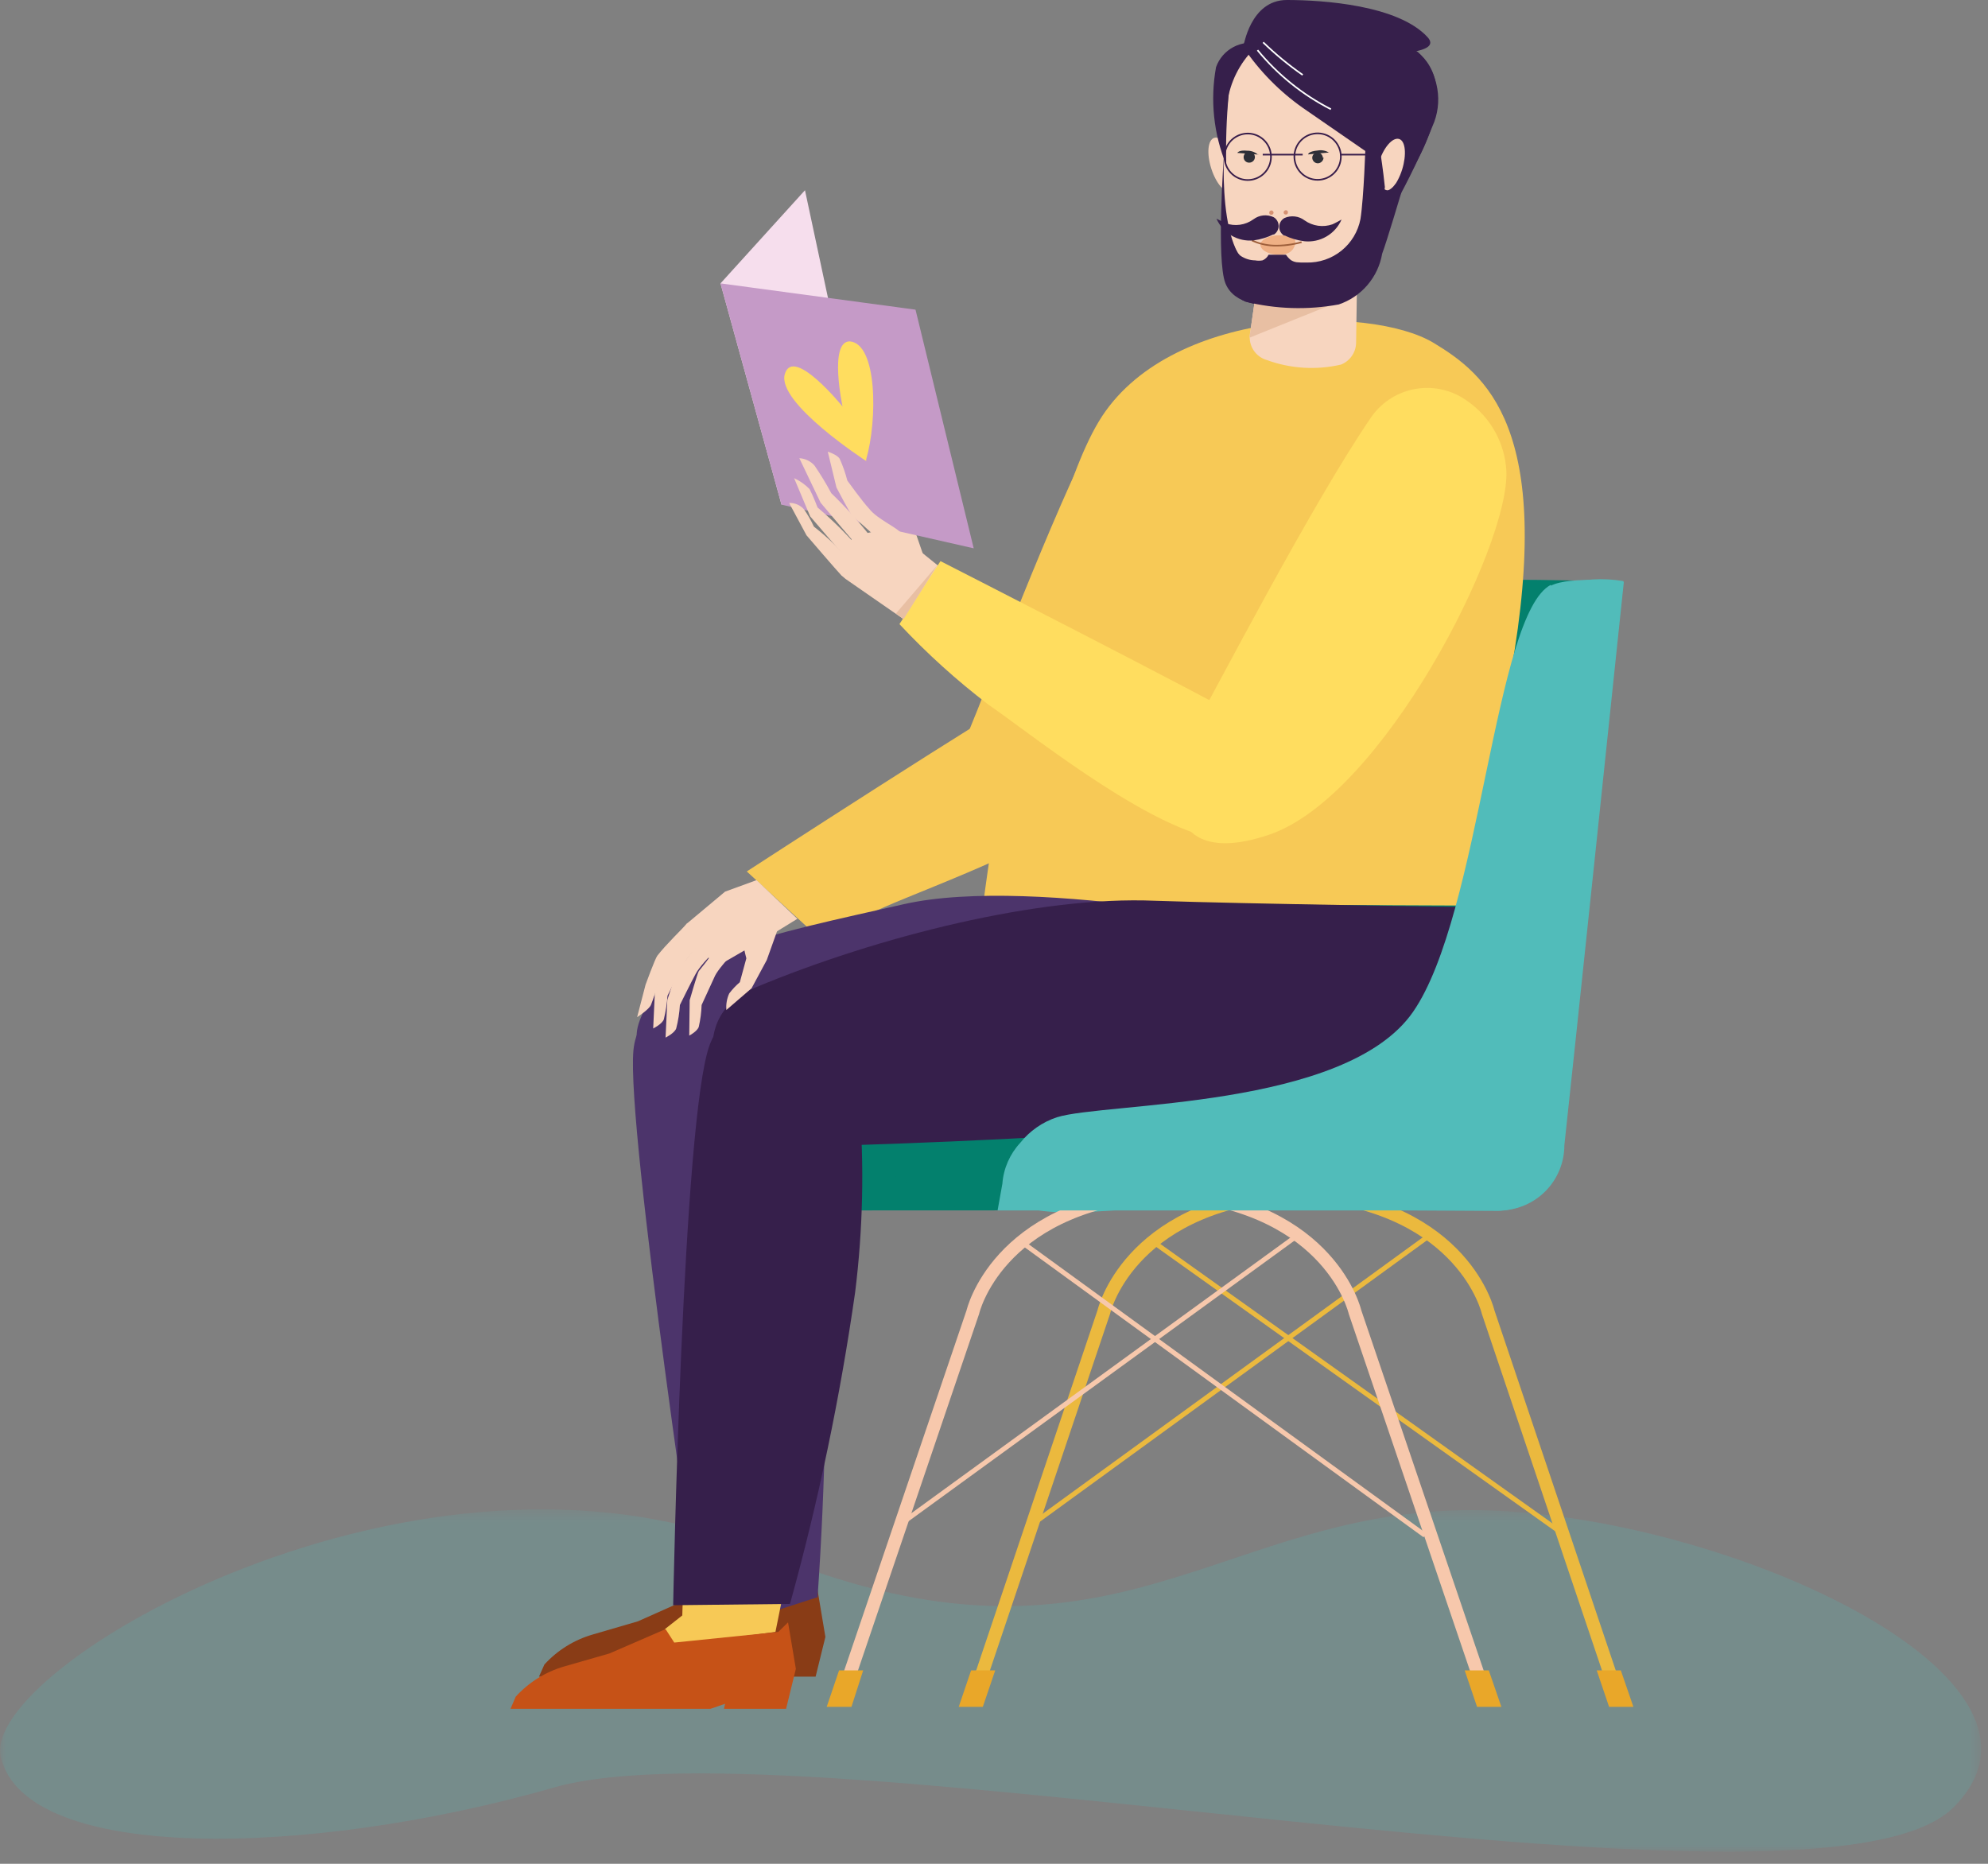 <svg width="160" height="150" viewBox="0 0 160 150" fill="none" xmlns="http://www.w3.org/2000/svg">
<rect x="0" y="0" width="160" height="150" fill="#808080" stroke="none"/>
<path d="M74.382 44.881L73.56 42.504L71.044 40.232L68.37 40.109C68.408 40.273 68.491 40.422 68.608 40.542C68.725 40.662 68.872 40.748 69.034 40.791L70.607 41.176L71.865 42.609C71.865 42.609 71.865 44.461 72.389 44.951C72.914 45.44 74.312 45.615 74.347 44.951" fill="#F7D5BF"/>
<path d="M60.103 70.135C60.103 70.135 79.835 57.307 85.06 54.406C90.286 51.505 95.179 58.408 90.828 62.83C86.476 67.251 74.906 71.341 71.183 73.001C69.263 73.89 67.218 74.48 65.119 74.749L60.103 70.135Z" fill="#F7C956"/>
<path d="M97.486 13.562C97.871 14.768 98.587 15.607 99.112 15.432C99.636 15.257 99.723 14.174 99.339 12.968C98.954 11.762 98.22 10.923 97.713 11.098C97.207 11.273 97.102 12.356 97.486 13.562Z" fill="#F7D5BF"/>
<path d="M98.5 12.566C98.5 12.566 97.888 20.92 98.622 22.79C99.356 24.66 101.978 24.538 101.978 24.538L104.529 24.118L99.479 16.271L98.5 12.566Z" fill="#361F4B"/>
<g opacity="0.2">
<mask id="mask0_330_3103" style="mask-type:luminance" maskUnits="userSpaceOnUse" x="0" y="121" width="160" height="29">
<path d="M159.442 121.482H0V149.043H159.442V121.482Z" fill="white"/>
</mask>
<g mask="url(#mask0_330_3103)">
<path d="M0.07 141.423C-1.678 134.153 34.08 113.46 61.239 124.803C88.398 136.145 97.259 122.373 116.711 121.569C136.163 120.765 168.163 134.537 157.222 145.46C146.282 156.383 64.472 138.172 44.619 143.852C24.765 149.532 2.08 149.917 0.07 141.423Z" fill="#51BCBA"/>
</g>
</g>
<path d="M65.801 127.983L66.43 131.741L65.643 134.939H60.645V134.555L59.474 134.939H43.378L43.815 133.961C44.862 132.815 46.204 131.981 47.694 131.549L51.347 130.483L55.891 128.455L56.59 129.556L64.944 128.7L65.801 127.983Z" fill="#893C16"/>
<path d="M112.08 16.795C113.354 14.543 114.476 12.208 115.435 9.805C115.789 8.834 115.849 7.78 115.606 6.776C115.364 5.772 114.83 4.861 114.072 4.16L112.062 12.688L112.08 16.795Z" fill="#361F4B"/>
<path d="M65.801 128.543C66.442 119.312 66.617 110.055 66.325 100.807C66.123 95.797 65.278 90.833 63.808 86.039C61.868 79.66 51.574 78.262 50.98 84.536C50.386 90.81 56.538 131.531 56.538 131.531L65.801 128.543Z" fill="#4C346B"/>
<path d="M130.256 136.722L119.769 105.596C119.769 105.596 117.864 97.207 105.281 96.071" stroke="#EBB93E" stroke-width="1.05" stroke-miterlimit="10"/>
<path d="M78.349 136.722L88.835 105.596C88.835 105.596 90.74 97.207 103.324 96.071" stroke="#EBB93E" stroke-width="1.05" stroke-miterlimit="10"/>
<path d="M83.4 122.443L114.841 99.583" stroke="#EBB93E" stroke-width="0.39" stroke-miterlimit="10"/>
<path d="M125.467 123.212L93.117 100.16" stroke="#EBB93E" stroke-width="0.39" stroke-miterlimit="10"/>
<path d="M131.461 137.369H129.504L128.508 134.432H130.448L131.461 137.369Z" fill="#E9A729"/>
<path d="M77.161 137.369H79.1L80.097 134.432H78.157L77.161 137.369Z" fill="#E9A729"/>
<path d="M66.482 97.416L66.797 95.267C66.894 93.893 67.51 92.607 68.519 91.669C69.528 90.732 70.855 90.212 72.232 90.216C72.54 90.189 72.85 90.189 73.158 90.216H99.636H100.37C101.813 90.216 103.197 90.788 104.22 91.807C105.242 92.826 105.818 94.208 105.823 95.651V97.399L66.482 97.416Z" fill="#03806D"/>
<path d="M99.479 81.46C104.914 73.63 107.081 49.477 111.625 47.135C113.215 46.331 128.84 46.768 128.84 46.768L117.567 92.208H123.474C123.282 95.04 108.007 97.277 105.124 97.277C104.813 97.274 104.503 97.245 104.197 97.189V97.277H71.306H78.436H77.702C74.679 97.277 66.989 91.632 70.834 90.426C74.679 89.22 94.061 89.377 99.479 81.53" fill="#03806D"/>
<path d="M114.631 81.46C120.049 73.63 121.237 49.407 125.764 47.065C127.351 46.592 129.025 46.49 130.657 46.768L125.834 92.208C125.79 93.585 125.224 94.893 124.25 95.867C123.276 96.841 121.967 97.408 120.591 97.451L86.476 97.259H91.579C91.334 97.259 93.117 97.259 92.872 97.259C89.866 97.259 85.742 97.976 82.806 97.259C80.167 96.665 82.159 91.177 86.004 89.971C89.849 88.765 109.231 89.325 114.666 81.477" fill="#51BCBA"/>
<path d="M119.63 136.722L109.056 105.596C109.056 105.596 107.151 97.207 94.585 96.071" stroke="#F7C8AC" stroke-width="1.05" stroke-miterlimit="10"/>
<path d="M67.723 136.722L78.297 105.596C78.297 105.596 80.202 97.207 92.785 96.071" stroke="#F7C8AC" stroke-width="1.05" stroke-miterlimit="10"/>
<path d="M72.774 122.443L104.215 99.583" stroke="#F7C8AC" stroke-width="0.39" stroke-miterlimit="10"/>
<path d="M114.684 123.562L82.491 100.16" stroke="#F7C8AC" stroke-width="0.39" stroke-miterlimit="10"/>
<path d="M120.835 137.369H118.878L117.882 134.432H119.822L120.835 137.369Z" fill="#E9A729"/>
<path d="M66.535 137.369H68.527L69.471 134.432H67.531L66.535 137.369Z" fill="#E9A729"/>
<path d="M115.383 27.596C119.542 30.113 125.117 34.395 121.604 54.091C118.371 72.215 117.847 72.879 117.847 72.879L79.135 72.721C79.135 72.721 82.91 43.116 88.433 33.923C93.956 24.73 110.262 24.503 115.383 27.596Z" fill="#F7C956"/>
<path d="M105.421 75.186C105.421 75.186 83.4 70.345 72.722 72.774C62.043 75.203 53.165 76.811 51.4 82.386C49.634 87.961 62.62 90.146 72.686 90.863C82.753 91.579 104.809 76.724 104.809 76.724L105.421 75.186Z" fill="#4C346B"/>
<path d="M110.419 33.486C110.845 32.899 111.383 32.402 112.002 32.024C112.621 31.646 113.308 31.395 114.025 31.284C114.742 31.174 115.473 31.206 116.177 31.38C116.881 31.554 117.544 31.866 118.127 32.297C119.034 32.934 119.785 33.768 120.324 34.737C120.862 35.705 121.175 36.783 121.237 37.89C121.517 43.955 111.258 64.105 102.135 67.181C93.012 70.257 94.096 62.13 95.966 58.845C97.469 56.223 105.631 40.424 110.419 33.486Z" fill="#FFDD5F"/>
<path d="M88.328 34.377C88.645 33.808 89.071 33.307 89.583 32.903C90.094 32.5 90.68 32.202 91.308 32.026C91.935 31.851 92.591 31.801 93.237 31.881C93.884 31.96 94.508 32.167 95.075 32.489C95.953 32.963 96.714 33.629 97.301 34.437C97.888 35.244 98.286 36.174 98.465 37.156C99.339 42.539 92.313 61.623 84.484 65.364C76.654 69.104 76.759 61.711 78.087 58.565C79.153 56.066 84.781 41.088 88.328 34.377Z" fill="#F7C956"/>
<path d="M100.597 26.879C100.533 27.335 100.636 27.798 100.886 28.183C101.137 28.569 101.518 28.85 101.96 28.977C103.869 29.674 105.94 29.801 107.92 29.344C108.274 29.206 108.579 28.966 108.796 28.655C109.014 28.344 109.135 27.976 109.143 27.596L109.283 18.316L101.751 19.015L100.597 26.879Z" fill="#F7D5BF"/>
<path d="M100.562 27.177L109.196 23.699L109.318 21.706L101.261 22.248L100.562 27.177Z" fill="#E8BFA3"/>
<path d="M98.675 9.647C98.675 9.647 97.661 18.718 100.265 21.234C102.869 23.751 105.159 23.751 108.916 22.633C110.961 22.021 112.412 18.246 112.219 13.614C112.027 8.983 111.695 2.412 105.229 2.621C98.762 2.831 99.024 6.449 98.692 9.612" fill="#F7D5BF"/>
<path d="M106.522 12.671C106.522 12.793 106.475 12.91 106.39 12.998C106.305 13.086 106.19 13.138 106.067 13.143C105.947 13.143 105.831 13.095 105.746 13.009C105.661 12.924 105.613 12.809 105.613 12.688C105.616 12.584 105.657 12.484 105.728 12.407C105.798 12.33 105.894 12.281 105.998 12.269C106.057 12.266 106.117 12.276 106.173 12.296C106.229 12.317 106.28 12.349 106.324 12.389C106.368 12.43 106.403 12.479 106.428 12.533C106.453 12.587 106.467 12.646 106.469 12.706" fill="#2E2F37"/>
<path d="M107.029 12.269L105.281 12.426C105.281 12.426 105.281 12.181 106.05 12.112C106.356 12.056 106.672 12.112 106.941 12.269" fill="#2E2F37"/>
<path d="M100.999 12.636C100.999 12.756 100.951 12.872 100.866 12.957C100.781 13.042 100.665 13.09 100.545 13.09C100.486 13.092 100.427 13.083 100.372 13.062C100.317 13.041 100.267 13.009 100.224 12.969C100.182 12.928 100.148 12.879 100.125 12.825C100.102 12.77 100.09 12.712 100.09 12.653C100.09 12.533 100.138 12.417 100.223 12.332C100.309 12.247 100.424 12.199 100.545 12.199C100.665 12.199 100.781 12.247 100.866 12.332C100.951 12.417 100.999 12.533 100.999 12.653" fill="#2E2F37"/>
<path d="M101.331 12.444L99.584 12.304C99.584 12.304 99.688 12.059 100.387 12.129C100.702 12.126 101.006 12.238 101.244 12.444" fill="#2E2F37"/>
<path d="M102.502 17.11C102.502 17.156 102.484 17.201 102.451 17.233C102.418 17.266 102.374 17.285 102.327 17.285C102.304 17.288 102.28 17.285 102.257 17.277C102.235 17.269 102.214 17.257 102.198 17.24C102.181 17.223 102.168 17.203 102.16 17.18C102.152 17.157 102.15 17.134 102.153 17.11C102.153 17.064 102.171 17.019 102.204 16.986C102.237 16.954 102.281 16.935 102.327 16.935C102.372 16.939 102.415 16.959 102.447 16.991C102.479 17.023 102.498 17.065 102.502 17.11Z" fill="#D69173"/>
<path d="M103.656 17.092C103.658 17.114 103.656 17.137 103.649 17.158C103.642 17.179 103.631 17.199 103.616 17.215C103.601 17.232 103.583 17.245 103.563 17.254C103.543 17.263 103.521 17.267 103.498 17.267C103.474 17.27 103.449 17.267 103.426 17.259C103.403 17.252 103.381 17.239 103.363 17.223C103.345 17.206 103.331 17.186 103.321 17.164C103.311 17.141 103.306 17.117 103.306 17.092C103.31 17.047 103.33 17.005 103.362 16.973C103.394 16.941 103.436 16.922 103.481 16.918C103.504 16.915 103.528 16.917 103.551 16.925C103.573 16.933 103.594 16.946 103.611 16.963C103.627 16.98 103.64 17 103.648 17.022C103.656 17.045 103.658 17.069 103.656 17.092Z" fill="#D69173"/>
<path d="M100.073 3.81C101.359 5.713 102.982 7.365 104.862 8.686L113.163 14.418C113.163 14.418 119.332 5.68 112.219 3.163C105.106 0.647 100.143 1.73 100.073 3.81Z" fill="#361F4B"/>
<path d="M98.692 13.265C98.647 11.393 98.711 9.52 98.884 7.655C99.241 6.047 100.112 4.598 101.366 3.53C100.655 3.353 99.904 3.446 99.258 3.792C98.612 4.137 98.118 4.711 97.871 5.4C97.388 8.047 97.673 10.776 98.692 13.265Z" fill="#361F4B"/>
<path d="M102.223 12.111C102.289 12.348 102.308 12.595 102.279 12.839C102.251 13.083 102.174 13.319 102.054 13.533C101.934 13.747 101.772 13.936 101.58 14.088C101.387 14.239 101.166 14.352 100.929 14.418C100.573 14.519 100.195 14.511 99.844 14.397C99.492 14.282 99.182 14.066 98.953 13.775C98.725 13.485 98.587 13.133 98.558 12.764C98.529 12.396 98.611 12.027 98.791 11.704C98.972 11.381 99.245 11.12 99.574 10.952C99.904 10.784 100.276 10.718 100.643 10.761C101.01 10.805 101.356 10.957 101.638 11.197C101.919 11.437 102.122 11.755 102.223 12.111Z" stroke="#391E4B" stroke-width="0.13" stroke-miterlimit="10"/>
<path d="M107.85 12.111C107.947 12.468 107.936 12.845 107.819 13.195C107.702 13.546 107.484 13.853 107.192 14.08C106.9 14.306 106.548 14.441 106.179 14.467C105.811 14.494 105.443 14.41 105.122 14.228C104.801 14.046 104.541 13.772 104.375 13.442C104.209 13.112 104.144 12.74 104.19 12.374C104.235 12.007 104.387 11.662 104.628 11.382C104.869 11.102 105.187 10.9 105.543 10.801C105.781 10.735 106.029 10.716 106.274 10.746C106.519 10.776 106.755 10.854 106.969 10.976C107.184 11.098 107.372 11.261 107.523 11.456C107.674 11.651 107.785 11.873 107.85 12.111Z" stroke="#391E4B" stroke-width="0.13" stroke-miterlimit="10"/>
<path d="M101.628 12.444H104.844" stroke="#391E4B" stroke-width="0.13" stroke-miterlimit="10"/>
<path d="M107.85 12.444H111.048" stroke="#391E4B" stroke-width="0.13" stroke-miterlimit="10"/>
<path d="M100.073 3.775C100.073 3.775 100.615 0 103.568 0C106.522 0 112.534 0.419 114.893 2.989C117.253 5.558 99.986 3.775 99.986 3.775" fill="#361F4B"/>
<path d="M112.848 13.649C112.464 14.855 111.747 15.712 111.223 15.537C110.699 15.362 110.611 14.279 110.978 13.073C111.345 11.867 112.079 11.028 112.604 11.185C113.128 11.342 113.215 12.461 112.848 13.649Z" fill="#F7D5BF"/>
<path d="M101.209 4.037C102.83 6.011 104.841 7.629 107.116 8.791" stroke="white" stroke-width="0.13" stroke-miterlimit="10"/>
<path d="M101.663 3.408C102.652 4.366 103.715 5.242 104.844 6.03" stroke="white" stroke-width="0.13" stroke-miterlimit="10"/>
<path d="M104.25 19.504C104.25 19.504 104.25 20.483 103.026 20.5C101.803 20.518 101.156 19.854 101.558 19.417C102.257 18.63 104.302 18.945 104.25 19.417" fill="#EFB085"/>
<path d="M100.754 19.347C101.303 19.602 101.897 19.744 102.502 19.766C103.263 19.788 104.024 19.694 104.757 19.487" stroke="#9E5F3B" stroke-width="0.13" stroke-miterlimit="10"/>
<path d="M63.197 127.442L62.41 131.339L53.514 132.51V131.112L54.913 130.011L55 127.127L63.197 127.442Z" fill="#F7C956"/>
<path d="M63.424 130.57L64.053 134.31L63.267 137.526H58.268L58.355 137.124L57.184 137.526H41.088L41.508 136.547C42.557 135.393 43.906 134.552 45.405 134.118L49.058 133.069L53.567 131.112L54.266 132.195L62.637 131.339L63.424 130.57Z" fill="#C65217"/>
<path d="M63.581 129.085C65.863 120.845 67.614 112.468 68.824 104.005C69.455 98.932 69.566 93.808 69.156 88.713C68.876 82.054 59.299 78.227 57.115 84.099C54.93 89.971 54.178 129.189 54.178 129.189L63.581 129.085Z" fill="#361F4B"/>
<path d="M103.376 18.98C103.249 18.909 103.143 18.805 103.069 18.679C102.995 18.553 102.956 18.409 102.956 18.263C102.956 18.117 102.995 17.974 103.069 17.848C103.143 17.722 103.249 17.618 103.376 17.547C103.639 17.43 103.929 17.387 104.215 17.421C104.501 17.454 104.772 17.564 105.001 17.739C105.322 17.966 105.693 18.113 106.082 18.168C106.471 18.223 106.867 18.183 107.238 18.054C107.483 17.949 107.972 17.669 107.972 17.669C107.724 18.24 107.3 18.716 106.763 19.03C106.226 19.345 105.603 19.48 104.984 19.417C104.426 19.347 103.883 19.188 103.376 18.945" fill="#361F4B"/>
<path d="M102.502 18.892C102.625 18.82 102.728 18.716 102.798 18.592C102.869 18.468 102.907 18.328 102.907 18.185C102.907 18.042 102.869 17.901 102.798 17.777C102.728 17.653 102.625 17.549 102.502 17.477C102.241 17.356 101.952 17.309 101.665 17.339C101.379 17.37 101.107 17.478 100.877 17.652C100.558 17.883 100.187 18.032 99.797 18.087C99.407 18.142 99.01 18.1 98.64 17.966L97.906 17.599C98.154 18.17 98.578 18.646 99.115 18.96C99.652 19.274 100.275 19.41 100.894 19.347C101.453 19.271 101.996 19.106 102.502 18.858" fill="#361F4B"/>
<path d="M64.787 15.31L57.988 22.807L62.899 40.616L69.226 36.09L64.787 15.31Z" fill="#F6DEED"/>
<path d="M57.988 22.807L62.899 40.616L78.367 44.129L73.683 24.922L57.988 22.807Z" fill="#C59AC7"/>
<path d="M69.715 37.104C69.715 37.104 62.498 32.437 63.162 30.113C63.826 27.788 67.81 32.717 67.81 32.717C67.81 32.717 66.692 27.474 68.387 27.474C70.624 27.649 70.624 33.818 69.715 36.964" fill="#FFDD5F"/>
<path d="M112.779 15.415L112.342 14.768C112.342 14.768 111.905 15.38 111.608 15.31C111.311 15.24 111.503 15.17 111.45 14.978C111.31 13.632 111.118 12.409 111.118 12.409V12.513L109.895 11.814C109.895 11.692 109.773 15.834 109.493 17.634C109.299 18.635 108.758 19.534 107.965 20.174C107.171 20.814 106.177 21.152 105.159 21.13C104.39 21.13 104.232 21.13 103.9 20.937C103.744 20.813 103.609 20.666 103.498 20.5H102.1C101.997 20.706 101.823 20.867 101.611 20.955C101.414 20.991 101.213 20.991 101.017 20.955C100.599 20.95 100.192 20.822 99.846 20.588C99.251 20.151 98.85 18.351 98.85 18.351C98.503 19.633 98.545 20.99 98.972 22.248C98.972 22.248 99.181 23.838 100.23 24.275C102.69 24.885 105.253 24.962 107.745 24.503C108.643 24.2 109.442 23.66 110.057 22.94C110.673 22.22 111.082 21.347 111.241 20.413C111.59 19.504 112.796 15.45 112.796 15.45" fill="#361F4B"/>
<path d="M117.41 72.896C117.41 72.896 118.93 83.907 114.963 87.437C110.996 90.967 67.775 92.278 63.581 92.278C59.387 92.278 53.532 82.508 60.767 79.485C70.659 75.361 83.644 72.092 92.96 72.494C100.685 72.756 117.427 72.984 117.427 72.984" fill="#361F4B"/>
<path d="M76.042 45.964L72.127 42.801C70.936 42.61 69.715 42.794 68.632 43.325C68.112 43.797 67.732 44.401 67.531 45.073C67.446 45.349 67.451 45.646 67.545 45.919C67.639 46.192 67.818 46.428 68.055 46.594L73.298 50.229C73.298 50.229 77.825 48.481 75.937 45.895" fill="#F7D5BF"/>
<path d="M66.622 36.352C66.622 36.352 67.374 36.579 67.583 36.929C67.838 37.492 68.042 38.077 68.195 38.676C68.195 38.676 69.453 40.424 69.943 40.931C70.607 41.805 72.337 42.504 72.547 42.958C72.896 43.78 71.603 44.374 71.306 44.077C70.474 43.17 69.575 42.329 68.614 41.56C68.475 41.438 67.321 39.236 67.321 39.236L66.622 36.352Z" fill="#F7D5BF"/>
<path d="M64.333 36.876C64.566 36.889 64.794 36.947 65.004 37.05C65.215 37.151 65.402 37.295 65.556 37.471C66.045 38.185 66.495 38.926 66.902 39.69C68.219 40.962 69.434 42.335 70.537 43.797C70.886 44.618 69.838 44.846 69.541 44.549C69.244 44.252 66.045 40.459 66.045 40.459L64.333 36.876Z" fill="#F7D5BF"/>
<path d="M63.913 38.484C64.377 38.697 64.797 38.993 65.154 39.358C65.434 39.882 65.801 40.844 65.801 40.844C67.18 42.006 68.45 43.293 69.593 44.688C69.96 45.51 68.894 45.737 68.597 45.458C68.3 45.178 65.206 41.56 65.206 41.56L63.913 38.484Z" fill="#F7D5BF"/>
<path d="M63.511 40.477C63.738 40.469 63.964 40.513 64.173 40.603C64.382 40.694 64.567 40.83 64.717 41.001C65.019 41.437 65.282 41.899 65.504 42.382C66.694 43.309 67.773 44.37 68.719 45.545C69.069 46.366 68.02 46.611 67.723 46.314C67.426 46.017 64.909 43.081 64.909 43.081L63.511 40.477Z" fill="#F7D5BF"/>
<path d="M75.693 45.16C75.693 45.16 96.665 55.856 101.576 58.635C106.487 61.414 103.009 68.719 97.294 67.374C91.579 66.028 82.701 58.862 79.555 56.713C76.989 54.756 74.592 52.587 72.389 50.229L75.693 45.16Z" fill="#FFDD5F"/>
<path d="M75.448 45.475L72.722 49.827L72.11 49.372L75.448 45.475Z" fill="#E8BFA3"/>
<path d="M55.472 83.347C55.472 83.347 56.136 82.998 56.241 82.631C56.372 82.057 56.448 81.472 56.468 80.883L57.551 78.524C58.006 77.615 60.173 75.535 60.26 75.028C60.435 74.207 58.425 75.028 58.216 75.378C57.629 76.353 56.968 77.282 56.241 78.157C56.136 78.297 55.507 80.499 55.507 80.499L55.472 83.347Z" fill="#F7D5BF"/>
<path d="M53.567 83.505C53.567 83.505 54.283 83.155 54.423 82.771C54.583 82.153 54.683 81.521 54.72 80.883C54.72 80.883 55.664 78.961 55.996 78.367C56.503 77.388 58.915 75.221 59.037 74.731C59.247 73.858 57.045 74.731 56.818 75.046C56.137 76.073 55.39 77.054 54.58 77.982C54.458 78.122 53.707 80.481 53.707 80.481L53.567 83.505Z" fill="#F7D5BF"/>
<path d="M52.571 82.771C52.571 82.771 53.287 82.421 53.427 82.037C53.579 81.411 53.678 80.774 53.724 80.132C53.724 80.132 54.668 78.209 54.982 77.632C55.507 76.654 57.919 74.469 58.041 73.98C58.251 73.123 56.048 73.98 55.821 74.312C55.135 75.334 54.388 76.315 53.584 77.248C53.462 77.388 52.71 79.747 52.71 79.747L52.571 82.771Z" fill="#F7D5BF"/>
<path d="M51.277 81.862C51.277 81.862 52.239 81.25 52.396 80.866C52.602 80.335 52.777 79.792 52.92 79.24C52.92 79.24 53.776 77.65 53.899 77.493C54.768 76.756 55.564 75.936 56.276 75.046C56.538 74.207 55.472 74.067 55.21 74.399C54.947 74.731 53.619 75.99 52.903 76.916C52.71 77.178 51.959 79.24 51.959 79.24L51.277 81.862Z" fill="#F7D5BF"/>
<path d="M63.004 73.648L61.711 77.266L60.488 79.537L58.46 81.285C58.421 80.83 58.5 80.373 58.688 79.957C58.938 79.623 59.226 79.318 59.544 79.048L60.068 77.126C60.068 77.126 59.456 74.889 59.771 74.277C60.086 73.665 62.742 73.053 63.004 73.718" fill="#F7D5BF"/>
<path d="M64.175 73.945L60.89 70.834L58.355 71.76L55.262 74.347L57.551 77.86L61.903 75.343L64.175 73.945Z" fill="#F7D5BF"/>
<path d="M124.82 47.065C120.276 49.407 119.158 73.613 113.722 81.442C108.287 89.272 88.94 88.695 85.06 89.919C83.896 90.305 82.87 91.021 82.107 91.981C81.271 92.883 80.766 94.041 80.674 95.267L80.289 97.416H120.748C122.123 97.394 123.435 96.831 124.399 95.85C125.364 94.869 125.904 93.549 125.904 92.173C126.323 88.486 130.692 46.821 130.692 46.821C130.692 46.821 126.411 46.331 124.82 47.135" fill="#51BCBA"/>
</svg>
